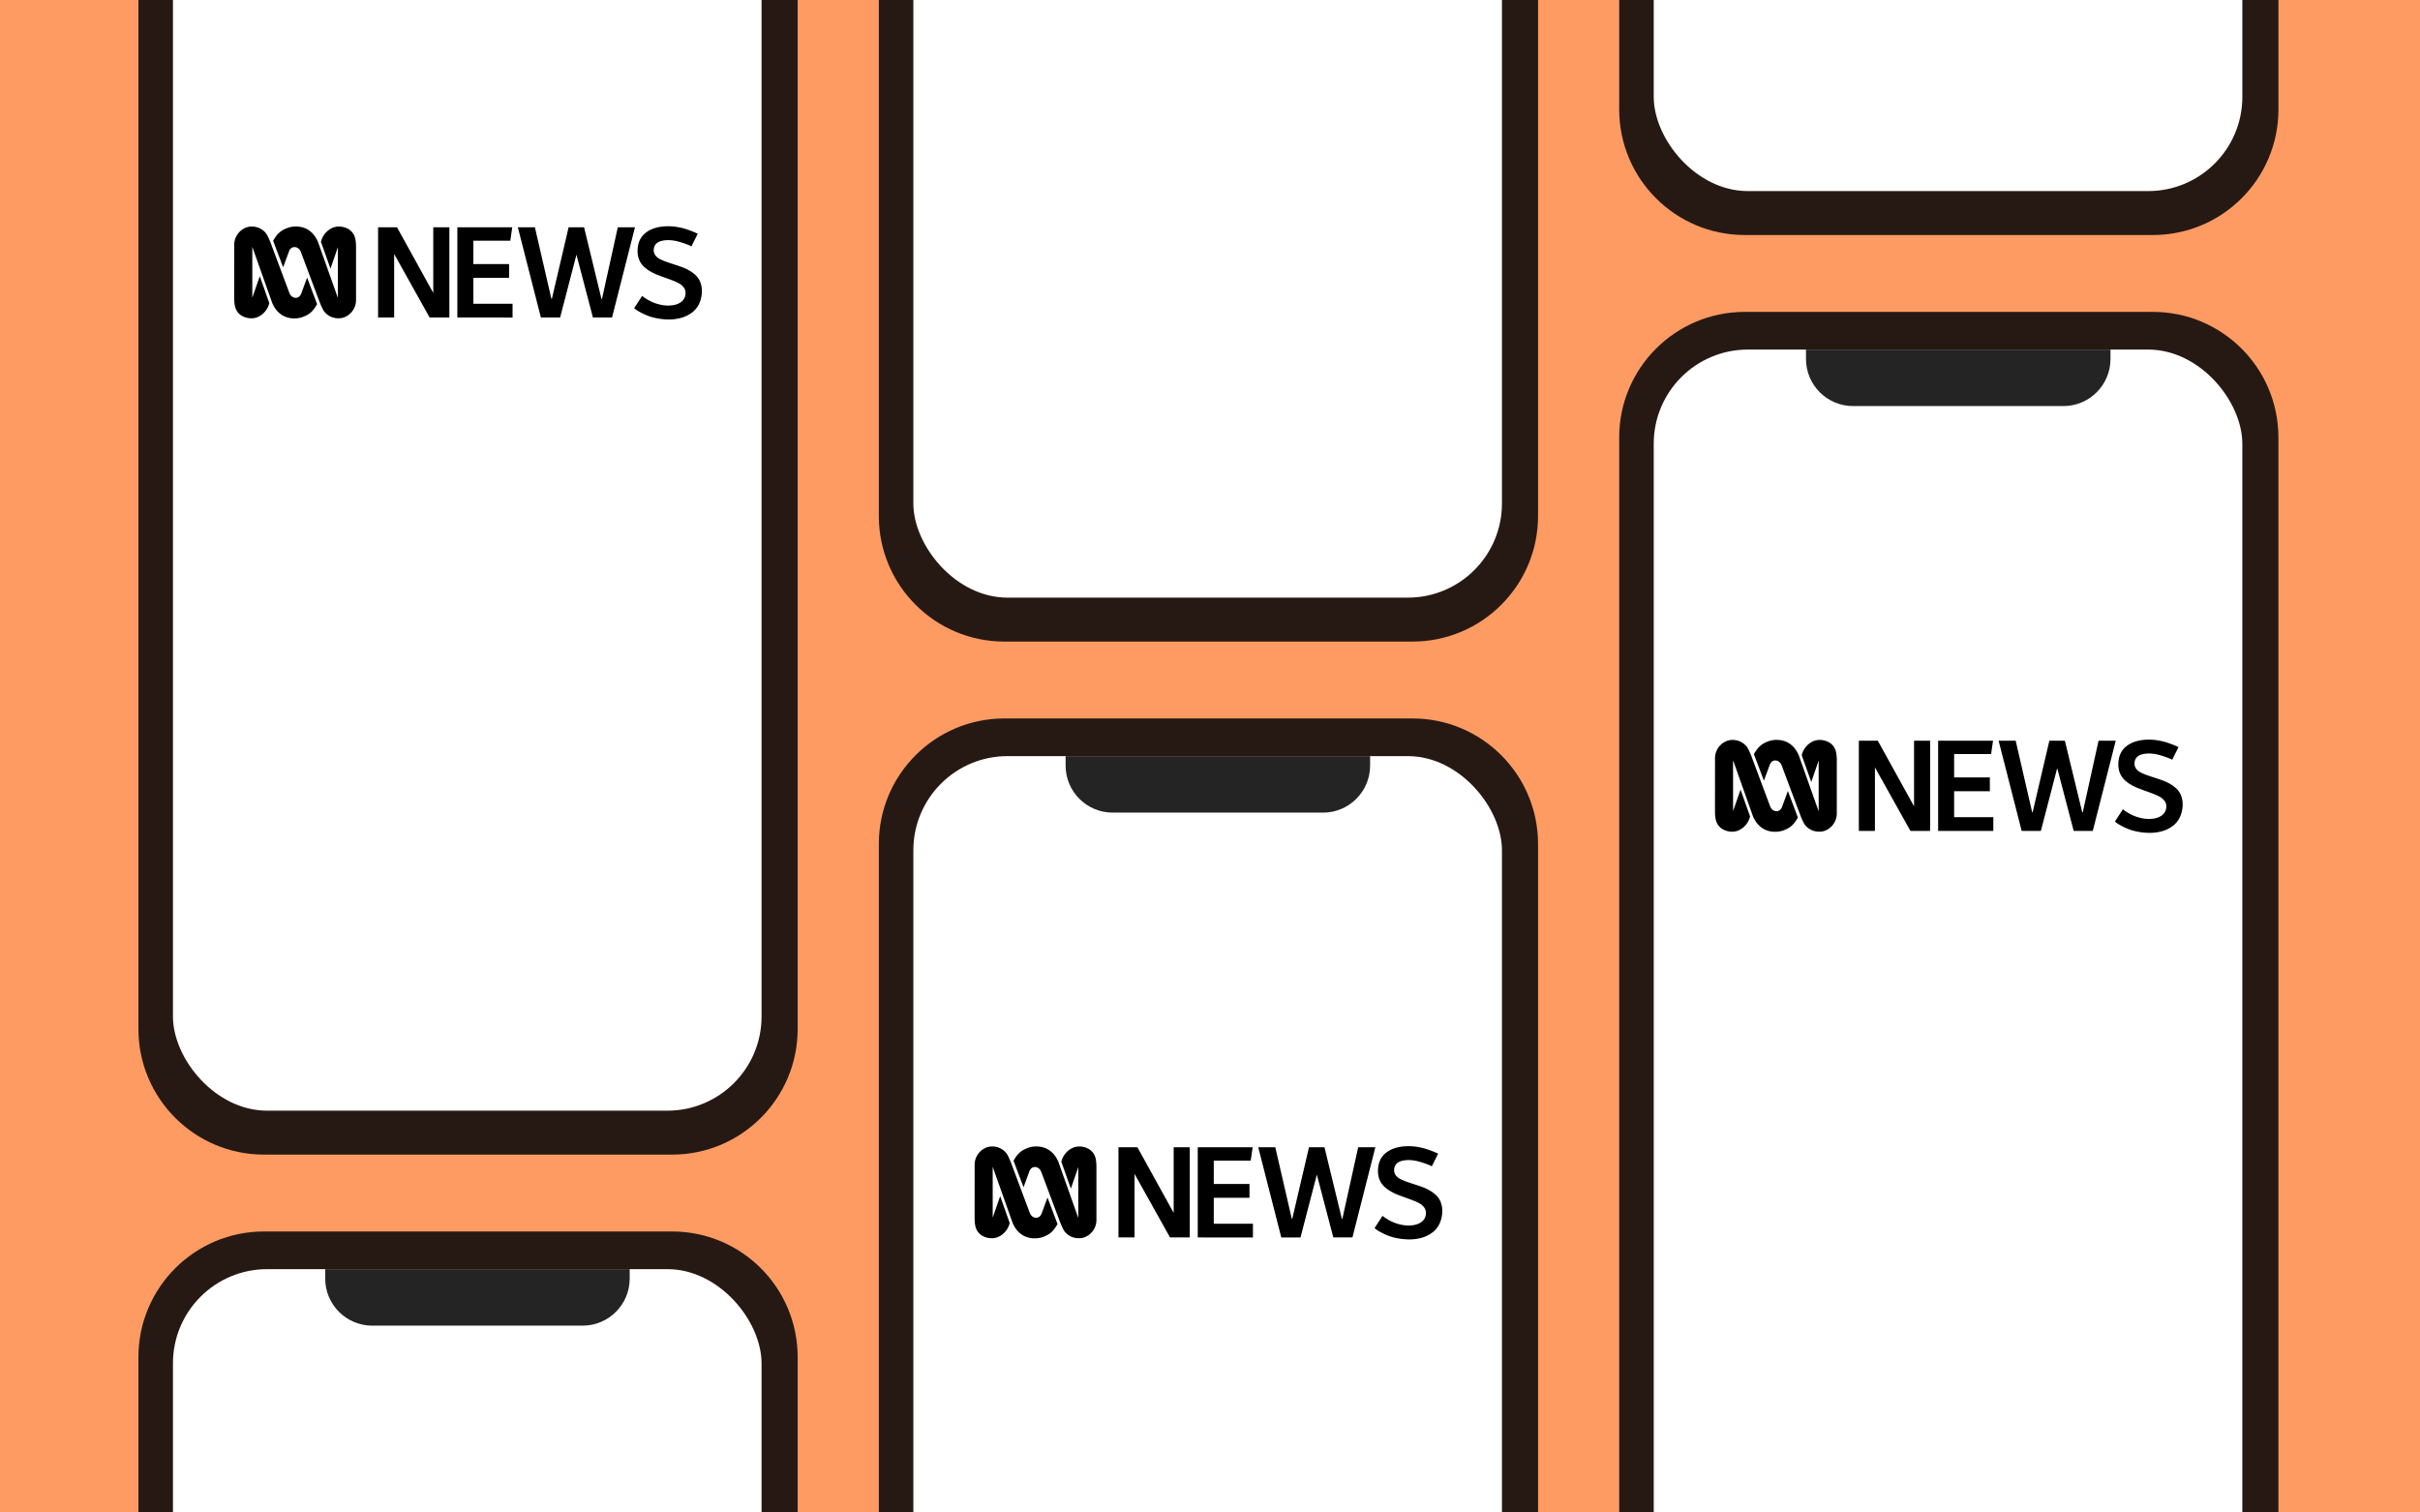 <svg xmlns="http://www.w3.org/2000/svg" width="2000" height="1250" fill="none"><rect width="100%" height="100%" fill="#808080" stroke="none"/><g clip-path="url(#a)"><path fill="#FE9B63" d="M0 0h2000v1250H0z"/><path fill="#0A0909" d="M114.402 1121.54c0-57.31 46.462-103.78 103.774-103.78h337.265c57.313 0 103.774 46.47 103.774 103.78v913.21c0 57.31-46.461 103.77-103.774 103.77H218.176c-57.313 0-103.774-46.46-103.774-103.77v-913.21z" opacity=".88"/><g clip-path="url(#b)"><rect width="486.44" height="1053.31" x="142.941" y="1048.9" fill="#fff" rx="77.83"/><path fill="#242424" d="M268.766 1042.41h251.651v14.27c0 21.49-17.423 38.91-38.915 38.91H307.681c-21.492 0-38.915-17.42-38.915-38.91v-14.27z"/></g><path fill="#0A0909" d="M114.402-62.749c0-57.313 46.462-103.774 103.774-103.774h337.265c57.313 0 103.774 46.461 103.774 103.774v913.21c0 57.313-46.461 103.774-103.774 103.774H218.176c-57.313 0-103.774-46.461-103.774-103.774v-913.21z" opacity=".88"/><g clip-path="url(#c)"><rect width="486.44" height="1053.31" x="142.941" y="-135.391" fill="#fff" rx="77.83"/></g><path fill="#000" d="M312.473 262.405v-74.544h15.638l29.973 54.221v-54.221h13.303v74.544h-16.318l-29.311-52.503v52.503h-13.285zm65.515 0v-74.544h45.374l-1.613 11.073h-30.537v19.291h29.523v11.382h-29.523v21.442H423.6v11.382l-45.612-.026zm49.977-74.544h14.105l13.62 59.071h.414l13.823-59.071h12.791l14.343 59.071h.467l13.047-59.071h14.193l-18.953 74.544h-15.789l-13.62-51.912-13.514 51.929h-15.868l-19.059-74.561zm96.129 66.82 6.594-10.157c.247.212.599.503 1.066.882.468.379 1.455 1.014 2.962 1.931a39.689 39.689 0 0 0 4.602 2.407 36.708 36.708 0 0 0 5.845 1.904c2.253.574 4.568.87 6.894.882 4.507 0 8.048-.935 10.622-2.804a8.97 8.97 0 0 0 3.879-7.67 7.298 7.298 0 0 0-1.357-4.311 11.406 11.406 0 0 0-3.632-3.28 36.522 36.522 0 0 0-5.29-2.513 222.43 222.43 0 0 0-6.259-2.327 253.86 253.86 0 0 1-6.55-2.434 41.944 41.944 0 0 1-6.268-3.042 28.732 28.732 0 0 1-5.289-3.967 15.88 15.88 0 0 1-3.641-5.422 18.524 18.524 0 0 1-1.348-7.194c0-6.736 2.303-11.85 6.911-15.341 4.607-3.492 10.778-5.237 18.513-5.237 2.721.008 5.435.265 8.11.767a50.97 50.97 0 0 1 7.299 1.851c2.098.723 4.005 1.437 5.721 2.143a54.816 54.816 0 0 1 3.174 1.41l-5.201 10.422-1.146-.565a62.063 62.063 0 0 0-7.767-2.803 34.02 34.02 0 0 0-9.926-1.764c-8.228 0-12.342 2.822-12.342 8.464a6.646 6.646 0 0 0 1.358 4.126 10.68 10.68 0 0 0 3.658 3.016 40.497 40.497 0 0 0 5.29 2.274c1.992.706 4.081 1.411 6.285 2.116 2.204.705 4.408 1.455 6.603 2.248a38.184 38.184 0 0 1 6.285 2.936 28.727 28.727 0 0 1 5.29 3.941 15.554 15.554 0 0 1 3.658 5.502 19.402 19.402 0 0 1 1.358 7.432 24.831 24.831 0 0 1-2.134 10.236 19.3 19.3 0 0 1-5.774 7.38 26.68 26.68 0 0 1-8.621 4.408 36.905 36.905 0 0 1-10.817 1.507 50.979 50.979 0 0 1-9.873-.996 41.838 41.838 0 0 1-8.084-2.327 56.49 56.49 0 0 1-5.766-2.751 27.521 27.521 0 0 1-3.72-2.328l-1.172-.952zm-316.053-67.427a14.584 14.584 0 0 1 11.558 5.29c1.419 1.384 4.02 8.005 4.02 8.005l15.568 41.65c2.001 4.999 8.022 5.369 9.785.37l4.84-13.128 8.26 21.883c-4.02 7.379-7.934 9.186-12.509 10.879-5.36 1.684-11.796 1.129-16.397-1.763-1.525-1.005-5.545-3.624-8.26-10.254l-16.388-46.172v42.029l6.17-17.757 7.873 22.165a16.98 16.98 0 0 1-9.054 11.347c-4.646 2.204-10.191 1.419-14.396-1.252-4.178-3.13-5.359-6.815-5.545-13.384l.027-45.484a15.377 15.377 0 0 1 2.782-8.135 15.375 15.375 0 0 1 6.712-5.372 12.35 12.35 0 0 1 4.954-.917z"/><path fill="#000" d="M279.765 263.04a14.575 14.575 0 0 1-11.566-5.29c-1.411-1.375-4.011-8.005-4.011-8.005l-15.569-41.597c-2.001-5.007-8.022-5.386-9.785-.379l-4.839 13.128-8.261-21.865c4.011-7.37 7.934-9.187 12.51-10.879 5.368-1.693 11.795-1.129 16.396 1.763 1.534.996 5.545 3.623 8.252 10.254l16.361 46.11v-42.011l-6.126 17.757-7.881-22.165a16.94 16.94 0 0 1 9.062-11.347c4.637-2.204 10.191-1.428 14.387 1.252 4.187 3.121 5.36 6.815 5.545 13.375v45.458a15.374 15.374 0 0 1-9.503 13.542c-1.571.63-3.254.93-4.946.882l-.026.017z"/><path fill="#0A0909" d="M726.301 697.539c0-57.313 46.461-103.774 103.774-103.774h337.265c57.31 0 103.77 46.461 103.77 103.774v913.211c0 57.31-46.46 103.77-103.77 103.77H830.075c-57.313 0-103.774-46.46-103.774-103.77V697.539z" opacity=".88"/><g clip-path="url(#d)"><rect width="486.44" height="1053.31" x="754.844" y="624.897" fill="#fff" rx="77.83"/><path fill="#242424" d="M880.672 618.411h251.648v14.269c0 21.492-17.42 38.915-38.91 38.915H919.587c-21.492 0-38.915-17.423-38.915-38.915v-14.269z"/></g><path fill="#000" d="M924.367 1022.69v-74.541h15.639l29.973 54.221v-54.221h13.302v74.541h-16.317l-29.312-52.499v52.499h-13.285zm65.516 0v-74.541h45.377l-1.62 11.074h-30.53v19.291h29.52v11.382h-29.52v21.444h32.38v11.38l-45.607-.03zm49.977-74.541h14.1l13.62 59.071h.42l13.82-59.071h12.79l14.35 59.071h.46l13.05-59.071h14.19l-18.95 74.541h-15.79l-13.62-51.909-13.51 51.929h-15.87l-19.06-74.561zm96.13 66.821 6.6-10.16c.24.21.6.51 1.06.88.47.38 1.46 1.02 2.96 1.94 1.48.9 3.02 1.7 4.61 2.4 1.89.8 3.84 1.44 5.84 1.91 2.25.57 4.57.87 6.9.88 4.5 0 8.04-.94 10.62-2.81 1.23-.85 2.24-2 2.92-3.34.67-1.34 1-2.82.96-4.33.01-1.54-.46-3.05-1.36-4.307a11.455 11.455 0 0 0-3.63-3.28 36.661 36.661 0 0 0-5.29-2.512 224.44 224.44 0 0 0-6.26-2.328c-2.18-.776-4.37-1.587-6.55-2.433a41.969 41.969 0 0 1-6.27-3.042 28.965 28.965 0 0 1-5.29-3.967 16.04 16.04 0 0 1-3.64-5.423 18.651 18.651 0 0 1-1.35-7.194c0-6.736 2.31-11.849 6.91-15.341 4.61-3.491 10.78-5.237 18.52-5.237 2.72.009 5.43.265 8.11.767 2.47.437 4.91 1.056 7.3 1.852 2.09.723 4 1.437 5.72 2.142 1.28.529 2.34 1.005 3.17 1.411l-5.2 10.421-1.15-.564a62.2 62.2 0 0 0-7.76-2.804 34.04 34.04 0 0 0-9.93-1.763c-8.23 0-12.34 2.821-12.34 8.464a6.615 6.615 0 0 0 1.36 4.126 10.576 10.576 0 0 0 3.65 3.015c1.71.883 3.48 1.643 5.29 2.275 2 .705 4.09 1.41 6.29 2.116 2.2.705 4.41 1.454 6.6 2.248 2.18.786 4.29 1.768 6.29 2.936a28.783 28.783 0 0 1 5.29 3.941c1.6 1.55 2.84 3.426 3.66 5.501a19.47 19.47 0 0 1 1.35 7.43c.03 3.53-.7 7.02-2.13 10.24-1.29 2.9-3.27 5.43-5.77 7.38a26.84 26.84 0 0 1-8.63 4.41 36.948 36.948 0 0 1-10.81 1.5 51.17 51.17 0 0 1-9.88-.99c-2.76-.5-5.47-1.28-8.08-2.33-2.16-.88-4.09-1.83-5.77-2.75-1.3-.68-2.54-1.45-3.72-2.33l-1.17-.95zm-316.054-67.429a14.577 14.577 0 0 1 11.557 5.29c1.419 1.384 4.02 8.005 4.02 8.005l15.568 41.654c2.001 4.99 8.022 5.36 9.785.37l4.84-13.132 8.26 21.882c-4.02 7.38-7.934 9.19-12.509 10.88-5.36 1.68-11.795 1.13-16.397-1.76-1.525-1.01-5.545-3.63-8.26-10.26l-16.388-46.169v42.029l6.171-17.757 7.872 22.167a16.942 16.942 0 0 1-9.053 11.34c-4.646 2.21-10.191 1.42-14.396-1.25-4.179-3.13-5.36-6.81-5.545-13.38l.026-45.485a15.385 15.385 0 0 1 9.495-13.507 12.347 12.347 0 0 1 4.954-.917z"/><path fill="#000" d="M891.663 1023.33c-2.202.05-4.387-.4-6.39-1.32a14.476 14.476 0 0 1-5.176-3.97c-1.41-1.38-4.011-8.01-4.011-8.01l-15.568-41.593c-2.001-5.008-8.022-5.387-9.785-.38l-4.84 13.128-8.26-21.865c4.011-7.37 7.934-9.187 12.509-10.879 5.369-1.693 11.795-1.129 16.397 1.763 1.534.996 5.545 3.624 8.251 10.254l16.362 46.112v-42.013l-6.127 17.757-7.881-22.165a16.955 16.955 0 0 1 9.062-11.347c4.637-2.204 10.191-1.428 14.387 1.252 4.188 3.121 5.36 6.815 5.545 13.375v45.461a15.363 15.363 0 0 1-9.503 13.54c-1.571.63-3.254.93-4.945.88l-.027.02z"/><path fill="#0A0909" d="M726.297-486.749c0-57.313 46.461-103.774 103.774-103.774h337.269c57.31 0 103.77 46.461 103.77 103.774v913.21c0 57.313-46.46 103.774-103.77 103.774H830.071c-57.313 0-103.774-46.461-103.774-103.774v-913.21z" opacity=".88"/><g clip-path="url(#e)"><rect width="486.44" height="1053.31" x="754.84" y="-559.391" fill="#fff" rx="77.83"/></g><path fill="#0A0909" d="M1338.18 361.539c0-57.313 46.46-103.774 103.77-103.774h337.27c57.31 0 103.77 46.461 103.77 103.774v913.211c0 57.31-46.46 103.77-103.77 103.77h-337.27c-57.31 0-103.77-46.46-103.77-103.77V361.539z" opacity=".88"/><g clip-path="url(#f)"><rect width="486.44" height="1053.31" x="1366.72" y="288.897" fill="#fff" rx="77.83"/><path fill="#242424" d="M1492.55 282.411h251.65v14.269c0 21.492-17.42 38.915-38.91 38.915h-173.82c-21.5 0-38.92-17.423-38.92-38.915v-14.269z"/></g><path fill="#000" d="M1536.25 686.693v-74.544h15.64l29.97 54.222v-54.222h13.3v74.544h-16.31l-29.32-52.502v52.502h-13.28zm65.52 0v-74.544h45.37l-1.61 11.074h-30.54v19.291h29.52v11.382h-29.52v21.441h32.39v11.383l-45.61-.027zm49.97-74.544h14.11l13.62 59.071h.41l13.82-59.071h12.8l14.34 59.071h.47l13.04-59.071h14.2l-18.96 74.544h-15.79l-13.62-51.912-13.51 51.93h-15.87l-19.06-74.562zm96.14 66.821 6.59-10.157c.25.212.6.503 1.07.882.46.379 1.45 1.014 2.96 1.931 1.48.902 3.01 1.706 4.6 2.406 1.89.797 3.85 1.434 5.84 1.905 2.26.574 4.57.87 6.9.881 4.51 0 8.05-.934 10.62-2.803 1.24-.852 2.24-2 2.92-3.34a8.913 8.913 0 0 0 .96-4.331 7.317 7.317 0 0 0-1.36-4.311 11.455 11.455 0 0 0-3.63-3.28 36.166 36.166 0 0 0-5.29-2.512 224.44 224.44 0 0 0-6.26-2.328c-2.18-.776-4.36-1.587-6.55-2.433a42.447 42.447 0 0 1-6.27-3.042 28.965 28.965 0 0 1-5.29-3.967 16.04 16.04 0 0 1-3.64-5.423 18.651 18.651 0 0 1-1.35-7.194c0-6.736 2.31-11.849 6.92-15.341 4.6-3.491 10.77-5.237 18.51-5.237 2.72.009 5.43.265 8.11.767 2.47.437 4.91 1.056 7.3 1.852 2.1.723 4 1.437 5.72 2.142 1.29.529 2.34 1.005 3.17 1.411l-5.2 10.421-1.14-.564a62.341 62.341 0 0 0-7.77-2.804 33.982 33.982 0 0 0-9.93-1.763c-8.22 0-12.34 2.821-12.34 8.464a6.677 6.677 0 0 0 1.36 4.126 10.703 10.703 0 0 0 3.66 3.015c1.7.883 3.47 1.643 5.29 2.275 1.99.705 4.08 1.41 6.28 2.116 2.21.705 4.41 1.454 6.61 2.248 2.18.786 4.28 1.768 6.28 2.936a28.783 28.783 0 0 1 5.29 3.941 15.52 15.52 0 0 1 3.66 5.501c.93 2.365 1.39 4.89 1.36 7.433.02 3.524-.71 7.014-2.14 10.236a19.315 19.315 0 0 1-5.77 7.379 26.605 26.605 0 0 1-8.62 4.408 36.922 36.922 0 0 1-10.82 1.508c-3.32-.01-6.62-.344-9.87-.996a41.837 41.837 0 0 1-8.09-2.328 55.646 55.646 0 0 1-5.76-2.751 27.05 27.05 0 0 1-3.72-2.327l-1.17-.952zm-316.06-67.429c2.2-.048 4.38.403 6.38 1.319a14.6 14.6 0 0 1 5.18 3.97c1.42 1.385 4.02 8.006 4.02 8.006l15.56 41.649c2.01 4.999 8.03 5.369 9.79.37l4.84-13.127 8.26 21.882c-4.02 7.38-7.93 9.187-12.51 10.88-5.36 1.684-11.8 1.128-16.4-1.763-1.52-1.006-5.54-3.624-8.26-10.254l-16.39-46.172v42.028l6.18-17.756 7.87 22.164a16.98 16.98 0 0 1-3.26 6.69 16.863 16.863 0 0 1-5.8 4.657c-4.64 2.204-10.19 1.42-14.39-1.252-4.18-3.13-5.36-6.815-5.55-13.383l.03-45.485c.14-2.921 1.1-5.743 2.78-8.135a15.39 15.39 0 0 1 6.71-5.372c1.58-.643 3.26-.955 4.96-.916z"/><path fill="#000" d="M1503.55 687.328c-2.21.05-4.39-.4-6.39-1.316a14.501 14.501 0 0 1-5.18-3.974c-1.41-1.375-4.01-8.005-4.01-8.005l-15.57-41.596c-2-5.008-8.02-5.387-9.78-.38l-4.84 13.128-8.26-21.865c4.01-7.37 7.93-9.187 12.5-10.879 5.37-1.693 11.8-1.129 16.4 1.763 1.54.996 5.55 3.624 8.25 10.254l16.36 46.11v-42.011l-6.12 17.757-7.88-22.165a16.824 16.824 0 0 1 3.25-6.693 16.96 16.96 0 0 1 5.81-4.654c4.64-2.204 10.19-1.428 14.39 1.252 4.18 3.121 5.36 6.815 5.54 13.375v45.458a15.417 15.417 0 0 1-2.77 8.159 15.405 15.405 0 0 1-6.73 5.383c-1.57.63-3.26.93-4.95.882l-.02.017z"/><path fill="#0A0909" d="M1338.18-822.749c0-57.313 46.46-103.774 103.78-103.774h337.26c57.32 0 103.78 46.461 103.78 103.774v913.21c0 57.313-46.46 103.774-103.78 103.774h-337.26c-57.32 0-103.78-46.461-103.78-103.774v-913.21z" opacity=".88"/><g clip-path="url(#g)"><rect width="486.44" height="1053.31" x="1366.73" y="-895.391" fill="#fff" rx="77.83"/></g></g><defs><clipPath id="a"><path fill="#fff" d="M0 0h2000v1250H0z"/></clipPath><clipPath id="b"><rect width="486.44" height="1053.31" x="142.941" y="1048.9" fill="#fff" rx="77.83"/></clipPath><clipPath id="c"><rect width="486.44" height="1053.31" x="142.941" y="-135.391" fill="#fff" rx="77.83"/></clipPath><clipPath id="d"><rect width="486.44" height="1053.31" x="754.844" y="624.897" fill="#fff" rx="77.83"/></clipPath><clipPath id="e"><rect width="486.44" height="1053.31" x="754.84" y="-559.391" fill="#fff" rx="77.83"/></clipPath><clipPath id="f"><rect width="486.44" height="1053.31" x="1366.72" y="288.897" fill="#fff" rx="77.83"/></clipPath><clipPath id="g"><rect width="486.44" height="1053.31" x="1366.73" y="-895.391" fill="#fff" rx="77.83"/></clipPath></defs></svg>